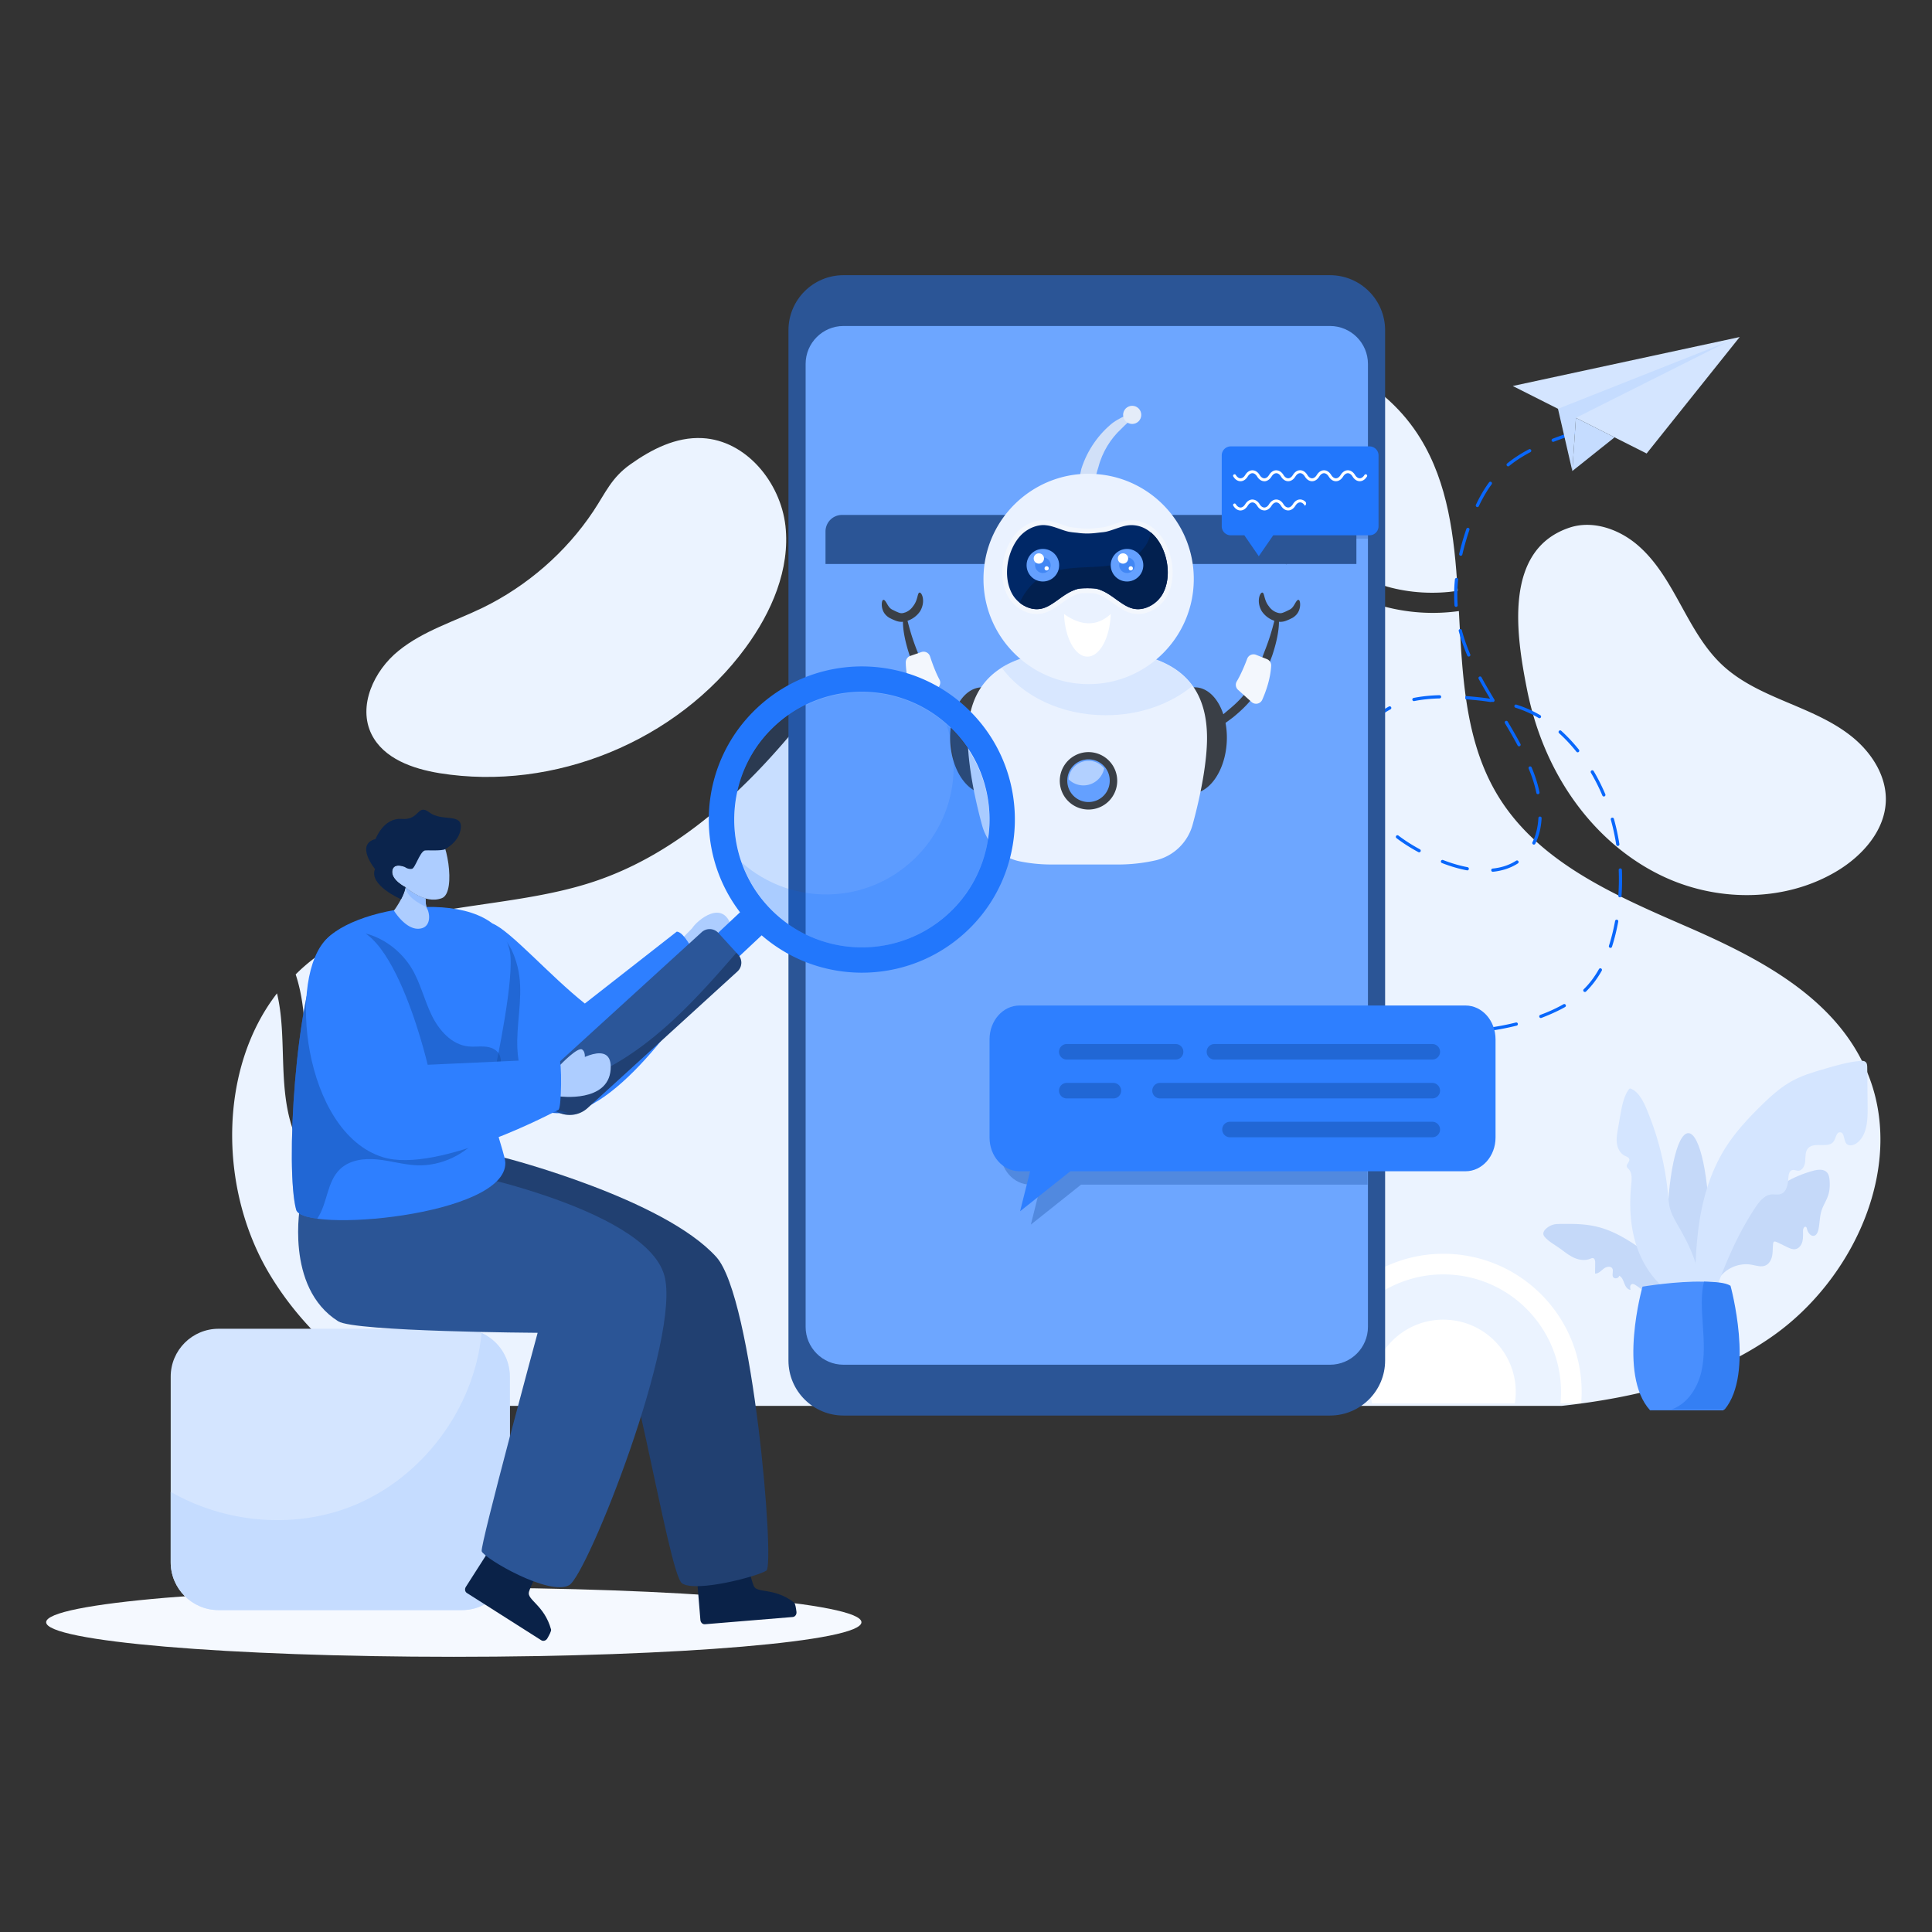 <svg xmlns="http://www.w3.org/2000/svg" viewBox="0 0 600 600" id="AiChatBot"><rect x="0" y="0" width="600" height="600" fill="#333333" stroke="none"/><g fill="#000000" class="color000000 svgShape"><path fill="#ebf3ff" d="M231.55 201.139c8.035-10.939 13.883-24.344 12.371-37.868-1.55-13.485-12.212-26.493-25.775-27.208-8.274-.438-15.832 3.5-22.395 8.154-5.887 4.176-7.637 8.751-11.496 14.558-8.473 12.729-20.524 23.19-34.248 29.913-8.83 4.296-18.576 7.2-26.213 13.404-7.678 6.166-12.768 17.184-8.393 25.976 3.778 7.557 12.808 10.7 21.122 12.052 35.56 5.727 73.747-9.945 95.027-38.981zM452.706 183.495c-1.054-16.893-3.017-33.424-11.624-47.403-10.62-17.254-29.859-26.77-49.83-28.454-.982 18.215-.197 34.602 7.48 48.85 6.633 12.315 18.628 21.924 32.101 25.705 7.036 1.974 14.568 2.387 21.873 1.302z" class="coloredebff svgShape"></path><path fill="#ebf3ff" d="M91.823 302.611c5.853 17.67-.044 36.865 8.39 51.154 4.766 8.07 13.706 13.386 22.12 18.742 9.32 5.982 18.432 12.976 21.925 23.525 3.182 9.63.95 21.429-6.127 32.39a60.891 60.891 0 0 1-6.334 8.184h353.237c23.185-2.583 46.018-8.11 65.153-21.439 25.82-17.936 42.247-54.015 29.24-83.213-10.023-22.637-33.734-34.684-55.969-44.355-22.193-9.67-46.224-20.002-58.716-41.245-9.794-16.644-10.59-36.678-11.675-56.577a58.776 58.776 0 0 1-23.908-1.612c-15.28-4.288-28.36-14.764-35.893-28.733-8.379-15.56-9.236-32.917-8.214-52.073-5.744-.02-11.499.61-17.047 1.88-26.884 6.2-49.603 24.9-67.819 46.257-18.215 21.325-32.897 45.584-50.481 67.508-17.534 21.873-38.817 41.917-65.03 50.71-31.012 10.429-69.016 5.059-92.852 28.897z" class="coloredebff svgShape"></path><path fill="#ffffff" d="M491.042 435.832h-6.438c.03-.303.067-.603.089-.908 1.439-20.113-13.721-37.615-33.834-39.054-20.079-1.439-37.614 13.721-39.053 33.834a36.518 36.518 0 0 0 .083 6.128h-6.438a43.152 43.152 0 0 1-.037-6.597c1.706-23.593 22.288-41.43 45.914-39.756 23.626 1.706 41.463 22.287 39.757 45.914-.01.147-.03.292-.043.439z" class="colorffffff svgShape"></path><path fill="#ffffff" d="M470.448 435.832h-44.394a22.605 22.605 0 0 1-.226-5.125c.903-12.382 11.645-21.718 24.027-20.815 12.382.87 21.72 11.646 20.816 24.028a22.649 22.649 0 0 1-.223 1.912z" class="colorffffff svgShape"></path><path fill="#ebf3ff" d="M83.36 395.095c9.94 16.862 24.57 29.787 41.39 39.333a55.796 55.796 0 0 0 7.253-8.999c6.054-9.37 8.048-19.237 5.455-27.069-6.138-18.524-32.664-22.7-43.508-41.07-8.897-15.087-4.184-33.306-7.924-48.797-18.08 23.33-18.112 60.297-2.666 86.602zM517.51 272.647c16.81 7.551 37.345 7.33 53.111-2.21 7.904-4.783 14.85-12.638 15.042-21.875.16-7.702-4.471-14.863-10.456-19.713-11.973-9.702-28.92-11.71-40.268-22.257-11.208-10.418-14.688-27.248-26.321-37.27-5.791-4.989-13.98-7.878-21.228-5.447-20.615 6.916-16.455 33.533-13.218 49.969 5.747 29.19 23.18 49.75 43.338 58.803z" class="coloredebff svgShape"></path><path fill="#0967fb" d="M450.48 320.958c-1.137 0-2.274-.02-3.41-.06a.5.5 0 0 1-.483-.517c.011-.276.267-.506.518-.482 2.661.093 5.357.077 7.955-.054.312-.025.512.2.524.475a.5.5 0 0 1-.473.524 93.378 93.378 0 0 1-4.63.114zm-11.367-.654a.536.536 0 0 1-.057-.003 112.43 112.43 0 0 1-7.651-1.137l-.293-.055a.5.5 0 1 1 .181-.983l.293.054c2.535.466 5.085.845 7.581 1.127a.501.501 0 0 1-.054.997zm23.932-.226a.5.5 0 0 1-.07-.995c2.648-.383 5.272-.899 7.795-1.534a.5.5 0 1 1 .244.97 78.45 78.45 0 0 1-7.896 1.554.45.45 0 0 1-.073.005zm-39.656-2.672a.503.503 0 0 1-.122-.015c-2.52-.633-5.12-1.362-7.728-2.166a.5.5 0 1 1 .295-.956c2.59.8 5.173 1.523 7.677 2.152a.5.5 0 0 1-.122.985zm54.668-1.575a.5.5 0 0 1 .292-.645c.37-.154 3.554-1.233 7.191-3.3a.5.5 0 1 1 .495.868c-3.267 1.859-7.216 3.32-7.334 3.369a.5.5 0 0 1-.644-.292zm-69.958-3.12a.5.5 0 0 1-.169-.029c-2.41-.864-4.93-1.823-7.493-2.85a.5.5 0 0 1 .371-.928 219.317 219.317 0 0 0 7.46 2.837.5.5 0 0 1-.169.97zm83.743-4.788a.5.5 0 0 1 .007-.707c1.847-1.806 3.42-3.932 4.718-6.25a.5.5 0 1 1 .873.49c-1.35 2.407-2.954 4.569-4.89 6.474a.501.501 0 0 1-.708-.007zm-98.601-1.141a.5.5 0 0 1-.2-.042 384.97 384.97 0 0 1-7.311-3.27.5.5 0 0 1 .418-.909 383.2 383.2 0 0 0 7.292 3.262.5.5 0 0 1-.2.959zm106.752-12.437a.5.5 0 0 1-.323-.63c.804-2.494 1.442-5.172 1.91-7.697a.498.498 0 1 1 .982.181c-.48 2.593-1.125 5.293-1.94 7.823a.5.5 0 0 1-.63.323zm3.052-15.67a.5.5 0 0 1-.464-.534 70.85 70.85 0 0 0 .12-7.938.5.5 0 0 1 .48-.52c.26-.025.507.202.52.479.108 2.637.07 5.35-.121 8.05a.5.5 0 0 1-.535.463zm-39.484-8.936c2.774-.286 5.228-1.108 7.291-2.444a.5.5 0 0 1 .543.84c-2.197 1.422-4.798 2.296-7.732 2.599-.665.058-.754-.928-.102-.995zm-8.002.55c-2.496-.472-5.106-1.235-7.758-2.268a.5.5 0 0 1 .363-.932c2.594 1.01 5.145 1.757 7.58 2.218a.5.5 0 1 1-.185.982zm-14.831-5.592a.495.495 0 0 1-.237-.06c-2.49-1.343-4.778-2.805-6.8-4.348a.5.5 0 0 1 .607-.795c1.98 1.51 4.224 2.945 6.667 4.263a.5.5 0 0 1-.237.94zm61.201-2.396a66.78 66.78 0 0 0-1.683-7.756.5.5 0 0 1 .962-.27 68.154 68.154 0 0 1 1.71 7.871.5.5 0 0 1-.989.155zm-25.79-.053a.5.5 0 0 1-.226-.67c1.069-2.167 1.692-4.697 1.85-7.52.038-.67 1.035-.6.998.056-.165 2.958-.822 5.618-1.952 7.907a.5.5 0 0 1-.67.227zm-47.97-7.317a.5.5 0 0 1-.38-.176 31.75 31.75 0 0 1-2.91-3.995 25.78 25.78 0 0 1-1.493-2.82.5.5 0 1 1 .91-.412c.425.937.909 1.849 1.437 2.71a30.627 30.627 0 0 0 2.817 3.869.5.5 0 0 1-.38.824zm69.46-7.874a59.465 59.465 0 0 0-3.56-7.082.5.5 0 1 1 .862-.509 60.673 60.673 0 0 1 3.62 7.202.5.5 0 1 1-.922.39zm-20.504-.822c-.566-2.743-1.348-5.032-2.38-7.526a.5.5 0 1 1 .924-.382c1.031 2.494 1.847 4.855 2.435 7.706a.5.5 0 1 1-.979.202zm-55.43-5.675a.5.5 0 0 1-.494-.44 25.155 25.155 0 0 1-.177-2.954c0-1.778.196-3.518.584-5.17a.5.5 0 1 1 .973.229 21.716 21.716 0 0 0-.557 4.941c0 .933.057 1.887.169 2.835a.5.5 0 0 1-.497.559zm68.268-6.919a.498.498 0 0 1-.39-.187 59.747 59.747 0 0 0-.563-.69 49.323 49.323 0 0 0-4.845-5.087.501.501 0 0 1 .672-.741 50.403 50.403 0 0 1 4.943 5.19c.193.231.384.466.573.702a.5.5 0 0 1-.39.813zm-18.638-2.103c-1.09-2.043-2.308-4.18-3.952-6.928a.5.5 0 1 1 .858-.514c1.653 2.764 2.879 4.913 3.976 6.97a.501.501 0 0 1-.882.472zm-45.846-6.106a.5.5 0 0 1-.396-.806c.097-.126.197-.25.298-.372 1.61-1.949 3.617-3.577 5.966-4.839a.5.5 0 1 1 .473.881c-2.234 1.2-4.14 2.746-5.667 4.595-.094.114-.188.23-.279.347a.5.5 0 0 1-.395.194zm52.356-2.457c-2.14-1.265-4.442-2.318-7.192-3.193a.5.5 0 1 1 .303-.953c2.805.893 5.184 1.976 7.4 3.286a.5.5 0 1 1-.51.86zm-22.743-5.817-.039-.505.048-.498c3.103.244 5.465.5 7.66.831a176.765 176.765 0 0 1-3.549-6.166.5.5 0 0 1 .88-.478c1.377 2.531 2.858 5.021 3.994 6.908a.5.5 0 0 1-.743.646c-.407.375-.169-.104-8.25-.738zm-15.98.579a.5.5 0 0 1-.099-.99c4.343-.88 8.58-.845 8.047-.845a.5.5 0 0 1 .013 1c-2.864.07-5.508.348-7.86.825a.509.509 0 0 1-.101.01zm16.562-14.143c-1.129-2.641-1.995-5.132-2.647-7.614a.499.499 0 1 1 .967-.254c.64 2.434 1.49 4.879 2.6 7.476a.5.5 0 0 1-.92.392zm-3.973-15.583a48.186 48.186 0 0 1 .136-8.074.507.507 0 0 1 .547-.448.5.5 0 0 1 .45.546 47.004 47.004 0 0 0-.135 7.905.5.5 0 0 1-.998.07zm1.842-15.422a.5.5 0 0 1-.374-.6 82.736 82.736 0 0 1 2.225-7.733.5.5 0 1 1 .947.322 81.347 81.347 0 0 0-2.197 7.637.5.5 0 0 1-.6.374zm5.27-15.107a.499.499 0 0 1-.452-.713c1.25-2.657 2.59-4.938 4.092-6.973a.5.5 0 0 1 .804.594c-1.463 1.982-2.768 4.208-3.992 6.805a.499.499 0 0 1-.452.287zm9.168-12.836a.5.5 0 0 1 .072-.704c1.98-1.609 4.194-3.05 6.769-4.406a.5.5 0 1 1 .467.885c-2.516 1.325-4.677 2.73-6.605 4.298a.5.5 0 0 1-.703-.073zm13.905-7.745a.5.5 0 0 1 .287-.646c2.559-.986 5.244-1.9 7.56-2.68a.501.501 0 0 1 .32.948c-2.306.776-4.98 1.685-7.52 2.664a.5.5 0 0 1-.647-.286zm15.109-5.276a.5.5 0 0 1 .3-.64c2.895-1.045 5.239-1.994 7.374-2.987a.5.5 0 0 1 .422.907c-2.164 1.006-4.533 1.966-7.456 3.02a.5.5 0 0 1-.64-.3zm14.444-6.79a.501.501 0 0 1 .134-.695c.351-.238.699-.483 1.044-.733a.5.5 0 0 1 .588.808 38 38 0 0 1-1.072.753.5.5 0 0 1-.694-.133z" class="color5652e5 svgShape"></path><path fill="#d4e5ff" d="m511.372 140.837 28.903-36.169-70.476 15.206z" class="colord7d4ff svgShape"></path><path fill="#c5dcff" d="m536.464 106.132-52.618 20.825 4.454 19.327 1.117-16.518z" class="colorc5c6ff svgShape"></path><path fill="#c5dcff" d="m488.3 146.284 13.118-10.466-12.001-6.052z" class="colorc5c6ff svgShape"></path><path fill="#f5f9ff" d="M267.53 503.797c0 5.93-56.68 10.74-126.596 10.74-69.921 0-126.6-4.81-126.6-10.74 0-5.93 56.679-10.74 126.6-10.74 69.916 0 126.595 4.81 126.595 10.74z" class="colorf7f5ff svgShape"></path><ellipse cx="524.326" cy="383.01" fill="#c5d9f9" rx="6.576" ry="31.101" class="colorc5c5f9 svgShape"></ellipse><path fill="#c5d9f9" d="M529.374 391.623c9.457-14.082 9.215-12.937 18.385-19.801 4.895-3.664 8.767-6.431 15.302-8.224 1.481-.407 3.308-.626 4.336.516.586.651.733 1.578.801 2.451.41 5.294-1.667 6.407-2.623 9.76-.718 2.517-.317 6.716-2.011 7.4-1.124.455-2.142-.902-2.4-2.086-.048-.226-.104-.479-.3-.602-.475-.3-.897.471-.913 1.033-.032 1.15.087 2.318-.181 3.436-.268 1.118-1.045 2.217-2.176 2.426-.877.161-1.75-.236-2.554-.623-3.475-1.674-3.794-1.954-4.176-1.632-.432.364-.182 2.65-.51 4.327-.241 1.232-.894 2.482-2.04 2.995-1.348.603-2.892.034-4.346-.227-3.507-.63-7.305.765-9.572 3.514-.84 1.02-1.497 2.219-2.546 3.022-1.418 1.084-4.471 1.643-5.232-.482-.822-2.292 1.58-5.453 2.756-7.203zM485 388.115c1.294.989 2.606 1.99 4.112 2.61 1.505.62 3.252.825 4.754.196.28-.117.578-.266.874-.197.557.128.669.861.662 1.432l-.037 3.367c1.038.063 1.83-.848 2.64-1.5s2.226-.974 2.73-.064c.436.788-.234 1.87.233 2.64.435.718 1.78.427 1.878-.407.9.401 1.257 1.459 1.603 2.38s.953 1.942 1.935 2.009c-.166-.623-.245-1.458.33-1.748 1.192-.598 2.471 2.051 14.55 8.838 1.033-3.751-.123-7.85-2.287-11.083-2.164-3.234-5.246-5.735-8.387-8.032-11.104-8.12-16.471-8.586-26.038-8.457-.812.011-1.64.026-2.411.284-1.49.5-3.662 2.144-2.54 3.601 1.229 1.597 3.788 2.898 5.4 4.13z" class="colorc5c5f9 svgShape"></path><path fill="#d4e5ff" d="M502.468 350.565c-.27 1.536-.54 3.104-.305 4.646s1.07 3.079 2.479 3.747c.539.256 1.23.474 1.353 1.058.173.826-1.01 1.52-.768 2.327.089.294.347.498.558.72 1.136 1.2.985 3.078.82 4.72-.657 6.5-.376 13.182 1.715 19.37s6.112 11.86 11.751 15.155c1.773 1.036 3.79 1.847 5.83 1.626 1.219-.131 1.49-.632 1.616-1.498 1.085-7.452-2.315-14.784-6.09-21.3-2.85-4.916-2.989-5.689-3.412-10.226a89.669 89.669 0 0 0-5.972-24.817c-1.006-2.526-2.46-6.306-4.991-7.722-.965-.54-.975-.446-1.598.534-.435.685-.754 1.453-1.027 2.214-.71 1.978-.967 3.808-1.959 9.446z" class="colord7d4ff svgShape"></path><path fill="#d4e5ff" d="M580.004 344.175c.039 3.984-.232 8.587-3.481 10.908-.929.619-2.282.929-3.056.154-1.006-1.082-.542-3.558-2.011-3.597-1.2-.038-1.277 1.74-1.934 2.747-1.509 2.437-5.996.077-7.968 2.166-.967 1.006-.813 2.591-.929 4.023-.077 1.393-.89 3.094-2.282 3.017-.58-.039-1.122-.348-1.702-.232-.928.193-1.199 1.392-1.238 2.359-.116 2.011-.503 4.526-2.437 5.106-2.134.712-3.947-1.6-7.736 4.023-7.659 11.45-12.146 24.679-16.555 37.713l-2.089-3.055c-.38-17.941-.619-37.368 9.322-53.148 3.056-4.796 6.963-9.013 11.024-12.996 7.601-7.503 11.307-9.03 19.96-11.489 3.558-1.043 7.155-2.088 10.869-2.398.541-.038 1.121-.077 1.547.271.541.387.58 1.16.58 1.857l.116 12.571z" class="colord7d4ff svgShape"></path><path fill="#498ffe" d="M535.207 437.983c9.302-11.203 1.815-38.41 1.815-38.41-1.635-1.035-4.604-1.469-8.04-1.535-8.207-.234-18.884 1.534-18.884 1.534s-7.763 27.317 2.352 38.411h22.757z" class="color7449fe svgShape"></path><path fill="#347ff4" d="M535.612 437.713c9.301-11.202 1.815-38.41 1.815-38.41-1.635-1.034-4.806-1.208-8.242-1.274-2.02 8.277 1.353 18.626-.8 27.931-1.134 4.904-4.137 9.708-8.807 11.577-.174.07-.358.115-.535.176h16.569z" class="color5934f4 svgShape"></path><path fill="#2b5596" d="M430.16 102.577v319.944c0 9.437-7.677 17.088-17.114 17.088H261.95c-9.437 0-17.088-7.651-17.088-17.088V102.577c0-9.463 7.65-17.114 17.088-17.114h151.095c9.437 0 17.114 7.65 17.114 17.114z" class="color452b96 svgShape"></path><path fill="#6da6ff" d="M424.829 113.027V412.07c0 6.478-5.279 11.757-11.783 11.757H261.95c-6.478 0-11.756-5.279-11.756-11.757V113.027c0-6.505 5.278-11.783 11.756-11.783h151.095c6.504 0 11.783 5.278 11.783 11.783z" class="color8f6dff svgShape"></path><g opacity=".25" fill="#000000" class="color000000 svgShape"><path fill="#2b5596" d="M424.829 140.854h-36.635c-3.14 0-5.68 2.55-5.68 5.68v15.06c0 3.13 2.54 5.68 5.68 5.68h5.27l6.04 8.16 6.04-8.16h19.285v-26.42z" class="color452b96 svgShape"></path></g><path fill="#376dc1" d="M424.715 316.42H319.97c-5.164 0-9.321 4.707-9.321 10.503v30.494c0 5.796 4.157 10.48 9.321 10.48h3.275c-1.028 4.14-2.078 8.28-3.107 12.42l15.6-12.42h88.977V316.42z" opacity=".5" class="color6737c1 svgShape"></path><path fill="#2e7fff" d="M307.31 322.773v30.494c0 5.796 4.157 10.48 9.322 10.48h3.275c-1.029 4.14-2.078 8.28-3.107 12.42l15.599-12.42h122.735c5.143 0 9.321-4.684 9.321-10.48v-30.494c0-5.796-4.178-10.503-9.321-10.503H316.632c-5.165 0-9.322 4.707-9.322 10.503z" class="colorff2e56 svgShape"></path><g opacity=".5" fill="#000000" class="color000000 svgShape"><path fill="#144fab" d="M377.161 329.057h67.649a2.414 2.414 0 0 0 0-4.828H377.16a2.414 2.414 0 0 0 0 4.828z" class="colorab1447 svgShape"></path></g><g opacity=".5" fill="#000000" class="color000000 svgShape"><path fill="#144fab" d="M331.297 329.057h33.795a2.414 2.414 0 0 0 0-4.828h-33.795a2.414 2.414 0 0 0 0 4.828z" class="colorab1447 svgShape"></path></g><g opacity=".5" fill="#000000" class="color000000 svgShape"><path fill="#144fab" d="M360.264 341.127h84.546a2.414 2.414 0 1 0 0-4.828h-84.546a2.414 2.414 0 0 0 0 4.828z" class="colorab1447 svgShape"></path></g><g opacity=".5" fill="#000000" class="color000000 svgShape"><path fill="#144fab" d="M331.297 341.127h14.484a2.414 2.414 0 0 0 0-4.828h-14.484a2.414 2.414 0 0 0 0 4.828z" class="colorab1447 svgShape"></path></g><g opacity=".5" fill="#000000" class="color000000 svgShape"><path fill="#144fab" d="M381.99 353.196h62.82a2.414 2.414 0 0 0 0-4.828h-62.82a2.414 2.414 0 1 0 0 4.828z" class="colorab1447 svgShape"></path></g><path fill="#2b5596" d="M421.24 175.154v-10.103a5.135 5.135 0 0 0-5.136-5.135h-154.6a5.135 5.135 0 0 0-5.135 5.134v10.104h164.87z" class="color452b96 svgShape"></path><path fill="#3a3f46" d="M396.695 190.291c.268.006.563 1.119.488 3.38-.077 2.253-.652 5.638-2.076 9.883a180.257 180.257 0 0 1-2.022 5.268c-.69 1.733-1.397 3.528-2.358 5.264-1.948 3.516-4.841 6.267-7.765 8.664-3.566 2.707-6.262 4.496-8.173 5.683-.983.594-1.883.905-2.498.94-.618.044-.917-.11-.925-.247 0-.314.972-.525 2.475-1.981 1.552-1.495 4.119-3.663 7.418-6.47 2.829-2.316 5.434-4.839 7.12-7.89.85-1.533 1.523-3.22 2.21-4.954a177.796 177.796 0 0 0 1.993-5.187c3.244-8.054 3.434-12.363 4.113-12.353zM280.913 190.291c-.268.006-.563 1.119-.488 3.38.077 2.253.652 5.638 2.076 9.883.643 1.781 1.333 3.531 2.022 5.268.69 1.733 1.397 3.528 2.358 5.264 1.948 3.516 4.841 6.267 7.765 8.664 3.566 2.707 6.262 4.496 8.173 5.683.983.594 1.883.905 2.498.94.618.044.917-.11.925-.247 0-.314-.972-.525-2.475-1.981-1.552-1.495-4.119-3.663-7.418-6.47-2.83-2.316-5.434-4.839-7.12-7.89-.85-1.533-1.523-3.22-2.21-4.954a177.97 177.97 0 0 1-1.993-5.187c-3.244-8.054-3.434-12.363-4.113-12.353z" class="color3a4146 svgShape"></path><path fill="#3a3f46" d="M316.134 229.347c.528 9.107-3.753 16.76-9.556 17.096-5.805.334-10.936-6.776-11.463-15.882-.526-9.106 3.754-16.76 9.558-17.095 5.805-.334 10.936 6.775 11.461 15.881zM359.956 229.347c-.529 9.107 3.752 16.76 9.555 17.096 5.806.334 10.937-6.776 11.463-15.882.526-9.106-3.754-16.76-9.558-17.095-5.805-.334-10.936 6.775-11.46 15.881zM403.275 186.291c.274.057.49.517.493 1.48a5.044 5.044 0 0 1-.38 1.873 4.43 4.43 0 0 1-.736 1.196 5.321 5.321 0 0 1-1.226 1.022c-.816.418-1.37.682-2.28 1.007a4.84 4.84 0 0 1-1.51.25 5.62 5.62 0 0 1-1.452-.202 7.689 7.689 0 0 1-4.327-3.094c-1.102-1.885-1.012-3.562-.757-4.515.278-.982.71-1.342.98-1.27.294.074.418.55.619 1.322.204.76.51 1.883 1.38 2.956.653.966 1.685 1.711 2.8 2.008.272.072.53.111.756.11.225 0 .417-.034.688-.12.496-.168 1.3-.535 1.807-.803.655-.287.97-.534 1.31-.942.322-.391.565-.835.779-1.196.42-.739.756-1.144 1.056-1.082zM274.333 186.291c-.274.057-.49.517-.493 1.48.01.482.068 1.106.38 1.873.16.38.392.797.736 1.196.345.403.782.746 1.226 1.022.816.418 1.37.682 2.28 1.007a4.84 4.84 0 0 0 1.51.25 5.62 5.62 0 0 0 1.452-.202 7.69 7.69 0 0 0 4.327-3.094c1.102-1.885 1.012-3.562.756-4.515-.277-.982-.71-1.342-.98-1.27-.293.074-.417.55-.618 1.322-.204.76-.51 1.883-1.38 2.956-.653.966-1.685 1.711-2.8 2.008-.272.072-.53.111-.756.11a2.12 2.12 0 0 1-.688-.12c-.496-.168-1.3-.535-1.807-.803-.655-.287-.97-.534-1.31-.942-.322-.391-.565-.835-.78-1.196-.419-.739-.755-1.144-1.055-1.082z" class="color3a4146 svgShape"></path><path fill="#f3f7fd" d="m384.493 214.24 4.185 3.773c1.06.956 2.747.607 3.325-.698 1.098-2.474 2.546-6.442 2.768-10.546a2.114 2.114 0 0 0-1.332-2.078l-3.37-1.333a2.098 2.098 0 0 0-2.74 1.212c-.722 1.918-1.915 4.834-3.241 7.05a2.087 2.087 0 0 0 .405 2.62z" class="colorf3f6fd svgShape"></path><path fill="#eaf2ff" d="M374.854 229.193c0 6.851-1.664 16.661-4.47 26.906-1.53 5.588-6.02 9.885-11.679 11.13a53.097 53.097 0 0 1-11.375 1.252h-20.817c-3.248 0-6.48-.32-9.655-.95l-.095-.018c-5.71-1.132-10.214-5.53-11.75-11.144-2.83-10.347-4.463-20.258-4.463-27.176 0-22.322 16.628-27.36 37.152-27.36 20.515 0 37.152 5.038 37.152 27.36z" class="coloreceaff svgShape"></path><g opacity=".5" fill="#000000" class="color000000 svgShape"><path fill="#c5dcff" d="M370.275 213.058c-6.27-8.825-18.578-11.227-32.74-11.227-10.374 0-19.752 1.292-26.493 5.45 6.44 8.868 18.513 14.842 32.356 14.842 10.56 0 20.09-3.48 26.877-9.065z" class="colorc5c6ff svgShape"></path></g><path fill="#f3f7fd" d="m291.229 213.63-4.35 3.581c-1.102.907-2.772.483-3.291-.846-.985-2.521-2.254-6.55-2.291-10.66a2.114 2.114 0 0 1 1.424-2.016l3.427-1.18a2.098 2.098 0 0 1 2.682 1.333c.636 1.949 1.697 4.916 2.921 7.19a2.087 2.087 0 0 1-.522 2.598z" class="colorf3f6fd svgShape"></path><path fill="#3a3f46" d="M346.962 242.49a8.918 8.918 0 1 0-17.836.002 8.918 8.918 0 0 0 17.836-.001z" class="color3a4146 svgShape"></path><path fill="#64a0ff" d="M344.634 242.49a6.59 6.59 0 1 0-13.179 0 6.59 6.59 0 0 0 13.18 0z" class="color64d3ff svgShape"></path><g opacity=".5" fill="#000000" class="color000000 svgShape"><path fill="#ffffff" d="M336.464 243.914c3.192 0 5.844-2.274 6.448-5.289a6.2 6.2 0 0 0-4.868-2.355 6.216 6.216 0 0 0-6.196 5.739 6.55 6.55 0 0 0 4.616 1.905z" class="colorffffff svgShape"></path></g><path fill="#d1e0f8" d="M352.393 128.766c.161.224-.123.62-.803 1.253-.706.673-1.904 1.646-3.408 3.207-3.158 2.904-5.843 7.066-7.081 11.9-1.018 3.142-1.366 5.63-1.7 7.363-.363 1.671-.15 2.268-.598 2.834-.599.664-2.185.535-2.883-1.224-.675-1.68-1.078-4.47-.11-8.461 1.907-6.082 5.671-11.079 9.76-14.32 2.146-1.52 3.876-2.218 4.995-2.53 1.06-.286 1.665-.25 1.828-.022z" class="colord1dcf8 svgShape"></path><path fill="#eaf2ff" d="M370.74 179.81c0 18.023-14.627 32.649-32.664 32.649a32.36 32.36 0 0 1-18.702-5.902c-8.438-5.902-13.947-15.683-13.947-26.747 0-19.845 17.583-35.127 37.222-32.347 15.88 2.22 28.09 15.865 28.09 32.347z" class="coloreceaff svgShape"></path><path fill="#f3f7fd" d="M362.104 185.661c-2.208 3.48-6.528 5.761-10.536 4.825-4.177-.96-7.08-4.968-11.209-6.121-.864-.24-4.464-.24-5.304 0-4.128 1.153-7.056 5.161-11.232 6.121-4.009.936-8.329-1.344-10.513-4.825-3.847-6.173-2.009-15.775 2.76-20.592 2.305-2.305 5.592-3.769 8.857-3.456 2.376.216 4.584 1.32 6.888 1.943.972.265 2.019.29 3.021.423 2.043.272 3.94.254 5.73 0 1.003-.141 2.048-.158 3.01-.423 2.328-.623 4.536-1.727 6.912-1.943 5.367-.514 11.38 3.465 13.248 12.097.84 4.031.552 8.447-1.632 11.951z" class="colorf3f6fd svgShape"></path><path fill="#002867" d="M360.823 184.866c-1.646 2.582-4.62 4.318-7.397 4.318-.513 0-1.026-.06-1.51-.167-1.87-.422-3.5-1.615-5.252-2.852-1.781-1.299-3.638-2.627-5.902-3.26-.74-.197-2.234-.227-3.064-.227s-2.34.03-3.064.242c-2.249.618-4.106 1.946-5.902 3.245-1.736 1.237-3.396 2.43-5.252 2.852a7.088 7.088 0 0 1-1.51.167c-1.841 0-3.758-.755-5.313-2.008a9.709 9.709 0 0 1-2.068-2.31c-3.457-5.578-1.753-14.36 2.551-18.731 2.306-2.306 5.418-3.297 7.637-3.019 2.18.192 4.492 1.326 6.642 1.902.93.25 1.914.323 3.215.453 3.379.48 5.774.02 7.094-.106 1.628-.17 1.823-.142 4.785-1.162 1.72-.604 3.183-1.117 4.86-1.117 9.396 0 14.161 14.194 9.45 21.78z" class="color003567 svgShape"></path><path fill="#02204f" d="M360.823 184.866c-1.646 2.582-4.62 4.318-7.397 4.318-.513 0-1.026-.06-1.51-.167-1.87-.422-3.5-1.615-5.252-2.852-1.781-1.299-3.638-2.627-5.902-3.26-.74-.197-2.234-.227-3.064-.227s-2.34.03-3.064.242c-2.249.618-4.106 1.946-5.902 3.245-1.736 1.237-3.396 2.43-5.252 2.852a7.088 7.088 0 0 1-1.51.167c-1.841 0-3.758-.755-5.313-2.008 7.584-15.93 22.805-8.125 33.75-13.193 3.517-1.63 6.506-4.95 6.929-8.679 4.877 3.779 7.213 13.562 3.487 19.562z" class="color022e4f svgShape"></path><circle cx="323.874" cy="175.531" r="5.059" fill="#64a0ff" class="color64d3ff svgShape"></circle><circle cx="323.874" cy="175.531" r="2.431" fill="#4287f4" class="color42c1f4 svgShape"></circle><circle cx="322.627" cy="173.445" r="1.604" fill="#ffffff" class="colorffffff svgShape"></circle><circle cx="325.045" cy="176.512" r=".66" fill="#ffffff" class="colorffffff svgShape"></circle><circle cx="350.006" cy="175.531" r="5.059" fill="#64a0ff" class="color64d3ff svgShape"></circle><circle cx="350.006" cy="175.531" r="2.431" fill="#4287f4" class="color42c1f4 svgShape"></circle><circle cx="348.759" cy="173.445" r="1.604" fill="#ffffff" class="colorffffff svgShape"></circle><circle cx="351.177" cy="176.512" r=".66" fill="#ffffff" class="colorffffff svgShape"></circle><path fill="#ffffff" d="M330.452 190.697c.255 7.386 3.399 13.227 7.25 13.227s6.995-5.841 7.25-13.227c-4.286 3.9-9.166 3.781-14.5 0z" class="colorffffff svgShape"></path><circle cx="351.613" cy="128.843" r="2.821" fill="#e4ecf9" class="colore4ecf9 svgShape"></circle><path fill="#2277fc" d="M428.115 141.44v21.993a2.805 2.805 0 0 1-2.81 2.81H395.41l-4.482 6.5-4.482-6.5h-4.215a2.805 2.805 0 0 1-2.81-2.81V141.44a2.805 2.805 0 0 1 2.81-2.81h43.075a2.805 2.805 0 0 1 2.81 2.81z" class="colorfcc922 svgShape"></path><path fill="#ffffff" d="M407.477 149.45h-.002c-.861-.001-1.655-.519-2.235-1.458-.419-.68-.938-1.043-1.474-1.043s-1.055.364-1.463 1.026c-.588.952-1.382 1.47-2.244 1.47-.862 0-1.656-.518-2.237-1.458-.407-.66-.927-1.025-1.462-1.026-.1.035-.786-.069-1.462 1.023-.996 1.61-2.343 1.497-2.243 1.465-.861 0-1.655-.518-2.235-1.457-.41-.666-.93-1.03-1.465-1.03s-1.054.362-1.461 1.022c-.588.95-1.381 1.465-2.242 1.465-.1-.031-1.27.108-2.236-1.457-.314-.51.455-.99.774-.478.407.662.927 1.026 1.462 1.027.1-.035.786.068 1.46-1.023.588-.95 1.382-1.466 2.243-1.466.1.032 1.27-.107 2.236 1.458.41.666.93 1.03 1.465 1.03h.001c.534 0 1.053-.362 1.46-1.022.588-.95 1.382-1.466 2.242-1.466.135.043 1.292-.073 2.237 1.458.841 1.364 2.08 1.372 2.926 0 .588-.953 1.382-1.47 2.244-1.47s1.657.517 2.237 1.457c.419.679.938 1.043 1.473 1.044.535 0 1.054-.363 1.461-1.023.588-.95 1.381-1.466 2.241-1.466h.002c.862.001 1.656.519 2.235 1.458.411.666.93 1.03 1.465 1.03h.002c.533 0 1.052-.362 1.46-1.022.588-.95 1.381-1.466 2.241-1.466h.002c.862.001 1.656.519 2.235 1.458.409.662.928 1.026 1.463 1.026s1.055-.364 1.463-1.026a.454.454 0 0 1 .774.477c-.58.94-1.374 1.458-2.237 1.458-.862 0-1.656-.518-2.236-1.458-.408-.66-.927-1.025-1.462-1.026h-.002c-.533 0-1.052.363-1.46 1.023-.588.95-1.381 1.465-2.241 1.465h-.002c-.862 0-1.656-.518-2.235-1.457-.411-.666-.93-1.03-1.465-1.03s-1.054.362-1.462 1.022c-.587.95-1.38 1.465-2.241 1.465zM383.016 157.066c-.314-.51.455-.99.774-.477.407.661.927 1.026 1.462 1.026.534 0 1.053-.363 1.46-1.022.588-.95 1.382-1.466 2.242-1.466.135.042 1.292-.073 2.237 1.458.41.665.93 1.03 1.465 1.03h.001c.534 0 1.053-.363 1.46-1.022.588-.95 1.382-1.466 2.242-1.466.1.031 1.271-.107 2.237 1.458.841 1.363 2.08 1.372 2.926 0 1.076-1.745 2.727-1.845 3.858-.788.38.356.298.986-.14 1.269l-.01-.017c-.842-1.363-2.08-1.372-2.927 0-.588.953-1.382 1.47-2.244 1.47-.862 0-1.656-.517-2.237-1.457-.407-.661-.927-1.026-1.462-1.026h-.001c-.534 0-1.053.363-1.46 1.022-.588.95-1.382 1.466-2.242 1.466-.135-.042-1.292.073-2.237-1.458-.41-.665-.93-1.03-1.465-1.03s-1.054.363-1.461 1.022c-1.155 1.866-3.211 2.061-4.478.008z" class="colorffffff svgShape"></path><path fill="#d4e5ff" d="M158.33 427.525v57.637c0 8.204-6.663 14.867-14.866 14.867H67.88c-8.203 0-14.867-6.663-14.867-14.867v-57.637c0-8.203 6.664-14.867 14.867-14.867h75.584c8.16 0 14.866 6.623 14.866 14.867z" class="colord7d4ff svgShape"></path><path fill="#c5dcff" d="M158.33 427.525v57.637c0 8.204-6.663 14.867-14.866 14.867H67.88c-8.203 0-14.867-6.663-14.867-14.867v-21.846c16.78 9.628 37.98 11.629 56.055 4.534 22.004-8.65 38.252-30.366 40.498-53.882 5.166 2.332 8.764 7.527 8.764 13.557z" class="colorc5c6ff svgShape"></path><path fill="#0a2248" d="m216.568 491.621.946 11.478c.065.792.685 1.383 1.391 1.325l27.294-2.25c.72-.06 1.246-.776 1.152-1.58-.138-1.162-.37-2.629-.757-2.925-6.218-4.773-11.583-2.752-12.52-5.16-.938-2.41-1.455-5.136-1.455-5.136s-15.342 1.015-16.051 4.248z" class="color100a48 svgShape"></path><path fill="#adcdff" d="M227.216 288.066c2.97 11.047-11.722 16.85-11.722 16.85l-7.324-9.74 6.776-6.89c1.494-2.438 9.776-9.426 12.27-.22z" class="colorffadaf svgShape"></path><path fill="#2e7fff" d="M142.448 329.881s10.8 16.288 32.439 15.8c18.836-.492 43.407-40.523 43.51-40.62.476-2.816-5.027-15.674-8.227-15.731l-28.543 22.326c-11.004-8.735-23.144-22.64-28.66-24.831l-10.519 43.056z" class="colorff2e56 svgShape"></path><path fill="#2277fc" d="M177.69 339.832c1.925 1.609 4.795 1.386 6.624-.33l52.226-49.028c18.713 16.245 47.341 15.534 65.208-2.78 17.054-17.482 17.979-45.46 2.111-64.026-17.753-20.771-49.04-22.31-68.74-3.815-17.937 16.838-19.902 44.321-5.297 63.465l-52.361 49.155a4.909 4.909 0 0 0 .229 7.36zm61.88-113.346c16.234-16.24 42.745-15.4 57.915 1.832 13.737 15.607 12.981 39.53-1.713 54.238-16.227 16.242-42.738 15.407-57.915-1.826-13.744-15.607-12.988-39.536 1.713-54.244z" class="colorfcc922 svgShape"></path><path fill="#2b5699" d="m229.03 301.673-46.54 42.428a8.199 8.199 0 0 1-5.546 2.152c-7.546 0-11.095-9.295-5.56-14.33l46.532-42.428a3.668 3.668 0 0 1 5.176.236l5.605 6.145.569.629a3.659 3.659 0 0 1-.237 5.168z" class="color452b99 svgShape"></path><path fill="#020202" d="m229.03 301.673-46.54 42.428a8.199 8.199 0 0 1-5.546 2.152 8.247 8.247 0 0 1-8.222-7.55c12.09-2.01 23.35-8.015 33.015-15.63 10.042-7.913 18.567-17.533 26.96-27.197l.569.629a3.659 3.659 0 0 1-.237 5.168z" opacity=".25" class="color020202 svgShape"></path><g opacity=".15" fill="#000000" class="color000000 svgShape"><circle cx="267.669" cy="254.611" r="39.603" fill="#0063fe" class="color00f2fe svgShape"></circle></g><g opacity=".15" fill="#000000" class="color000000 svgShape"><path fill="#0063fe" d="M307.248 256.086c-.737 20.286-17.028 36.927-37.296 38.063-18.206 1.02-33.925-10.266-39.614-26.297 7.692 6.812 18.06 10.67 29.322 9.812 19.78-1.506 35.54-17.783 36.458-37.6.246-5.32-.556-10.437-2.234-15.135 8.556 7.554 13.815 18.75 13.364 31.157z" class="color00f2fe svgShape"></path></g><g opacity=".5" fill="#000000" class="color000000 svgShape"><path fill="#144fab" d="M142.448 329.881s10.8 16.288 32.439 15.8c.46-.011.919-.043 1.375-.115-11.312-2.93-15.79-10.664-15.627-22.397.105-7.566 1.95-15.36.12-22.864-1.082-4.435-3.636-10.432-8.357-11.155l-9.95 40.731z" class="colorab1447 svgShape"></path></g><path fill="#214071" d="M157.094 359.645s48.975 12.586 65.366 30.728c11.406 12.625 18.228 95.605 15.562 97.386s-21.812 6.861-26.198 3.979c-4.386-2.883-16.798-84.912-24.878-89.33s-59.388-18.367-59.388-18.367l-.361-22.31 14.174-5.358 15.723 3.272z" class="color352171 svgShape"></path><path fill="#0a2248" d="m152.635 480.358-7.958 12.456c-.427.67-.29 1.516.309 1.896l23.112 14.69c.61.388 1.462.135 1.873-.564.592-1.009 1.292-2.318 1.163-2.788-2.073-7.56-7.57-9.189-6.863-11.675.709-2.486 3.722-7.706 3.722-7.706s-12.84-8.457-15.358-6.309z" class="color100a48 svgShape"></path><path fill="#2b5596" d="M93.301 373.813s-5.062 25.967 11.748 36.534c5.139 3.23 61.922 3.568 61.922 3.568s-17.947 66.106-17.378 67.836c.726 2.205 20.955 14.033 27.167 10.54 5.657-3.182 35.049-77.306 29.518-96.325-6.194-21.305-68.65-33.3-69.566-32.967-.917.332-43.41 10.814-43.41 10.814z" class="color452b96 svgShape"></path><path fill="#2e7fff" d="M91.974 375.685c1.988 7.388 65.274 2.028 64.963-14.576-.06-3.228-5.914-16.46-4.21-24.126 1.736-7.835 7.121-33.662 5.615-41.511-4.203-22.021-52.024-13.903-58.206-1.944-8.366 15.927-11.589 69.485-8.162 82.157z" class="colorff2e56 svgShape"></path><g opacity=".5" fill="#000000" class="color000000 svgShape"><path fill="#144fab" d="M91.974 375.685c.365 1.358 2.806 2.29 6.55 2.791 3.284-4.883 2.91-11.46 7.142-15.444 2.972-2.804 7.434-3.366 11.492-2.957 4.068.397 8.032 1.614 12.106 1.811 10.552.494 20.627-6.646 23.818-15.796 1.75-4.673 2.095-9.78 2.428-14.774.086-1.35.166-2.789-.497-3.965-.898-1.52-2.647-2.178-4.382-2.321-1.715-.141-3.45.13-5.157-.051-5.219-.528-9.172-5.034-11.446-9.757-2.284-4.713-3.462-9.954-6.15-14.447-2.949-4.897-7.838-8.886-13.31-10.59-5.493-1.711-9.797 3.12-14.976 4.463-8.094 17.607-10.901 68.896-7.618 81.037z" class="colorab1447 svgShape"></path></g><path fill="#adcdff" d="M173.913 330.8c-2.847 7.929 4.438 1.104 7.538-1.127.045-.195.677-2.87-.67-3.736-1.39-.905-6.868 4.863-6.868 4.863z" class="colorffadaf svgShape"></path><path fill="#adcdff" d="M173.914 340.509s14.911 1.977 15.72-8.302c.796-10.093-11.617-2.122-11.945-1.85l-3.79.567.015 9.585z" class="colorffadaf svgShape"></path><path fill="#2e7fff" d="M101.757 291.262c-12.75 11.737-7.59 60.346 17.095 68.1 17.174 5.393 54.55-14.71 54.55-14.71 1.007.012 1.186-15.827.18-15.838l-40.765 1.865s-13.018-56.027-31.06-39.417z" class="colorff2e56 svgShape"></path><path fill="#adcdff" d="M125.924 275.537c.1.042 5.912 5.45 11.305 3.392 4.727-1.809 1.271-20.236-1.821-19.678-3.099.567-9.771 9.949-9.771 9.949s-3.267-1.378-3.79 1.039c-.64 2.986 4.077 5.298 4.077 5.298z" class="colorffadaf svgShape"></path><path fill="#adcdff" d="M122.345 282.81s3.433 5.675 7.499 5.622c4.086-.055 3.786-4.504 2.767-6.328a1.89 1.89 0 0 1-.17-.43c-.312-1.01-.265-2.627-.265-2.627-3.485-.96-6.249-3.514-6.249-3.514-.44 3.022-3.526 7.177-3.582 7.277z" class="colorffadaf svgShape"></path><path fill="#93bdff" d="M125.927 275.533c.344 3.635 6.513 6.142 6.513 6.142-.311-1.011-.264-2.628-.264-2.628-3.485-.96-6.249-3.514-6.249-3.514z" class="colorff9396 svgShape"></path><path fill="#0b244c" d="M116.467 269.889c-2.047 5 8.08 9.38 8.08 9.38.64-1.22 1.214-2.571 1.377-3.732 0 0-4.717-2.312-4.078-5.298.524-2.417 3.79-1.04 3.79-1.04s1.023.86 2.265.628c.986-.069 2.402-5.07 3.932-5.674.564-.219 5.294.227 6.468-.466 2.035-1.201 4.364-3.214 4.788-6.365.68-4.962-5.874-2.076-9.705-4.995-3.83-2.92-2.934 2.454-8.613 2.002-5.672-.452-8.131 6.232-8.131 6.232-6.468 1.69-.173 9.328-.173 9.328z" class="color300b4c svgShape"></path></g></svg>
